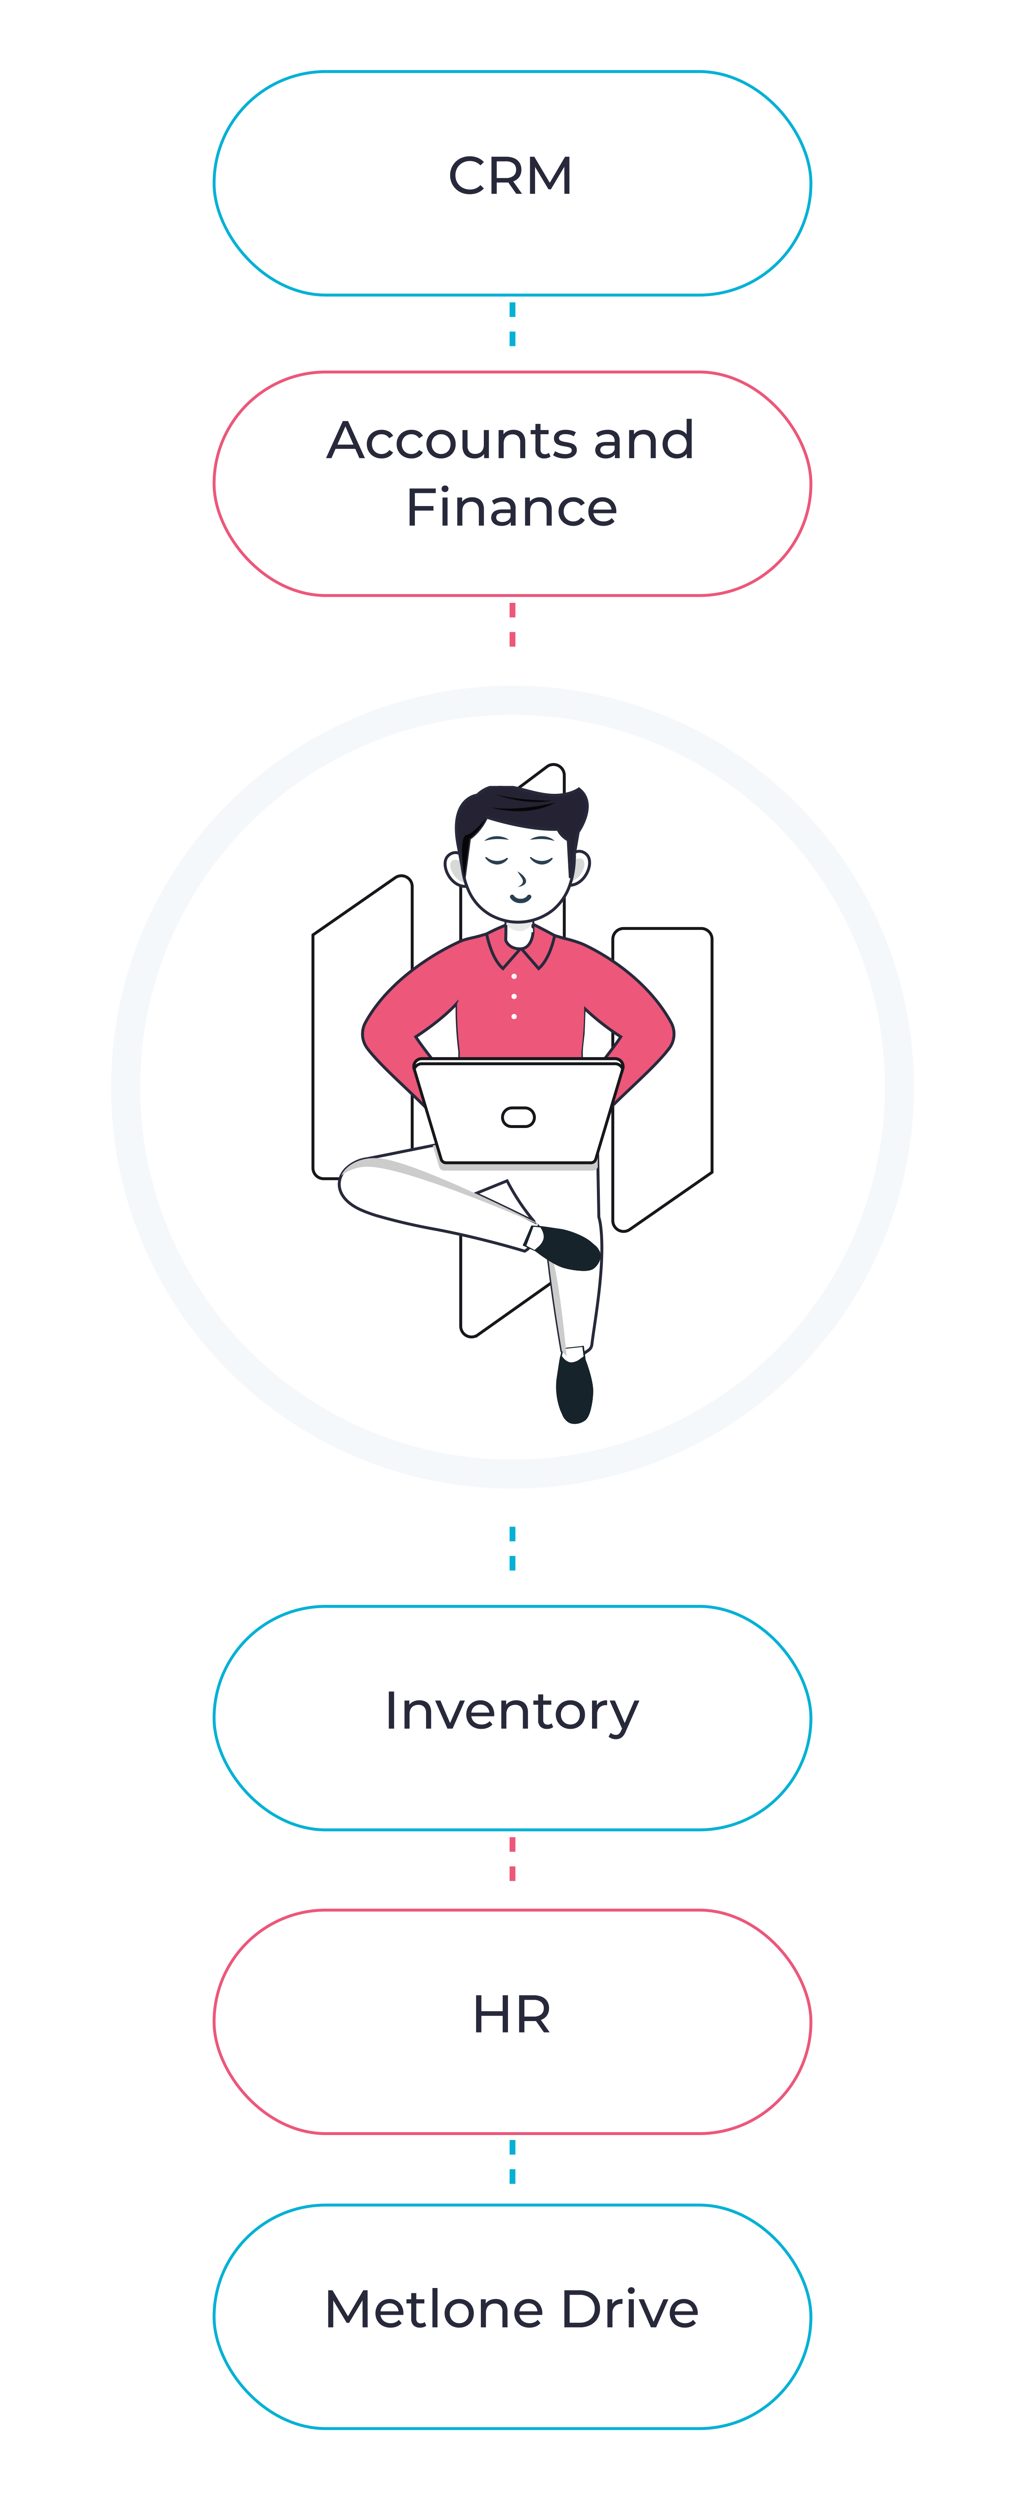 <svg xmlns="http://www.w3.org/2000/svg" xmlns:xlink="http://www.w3.org/1999/xlink" width="351" height="856.065" viewBox="0 0 351 856.065">
  <defs>
    <filter id="Ellipse_3401" x="0" y="199.76" width="351" height="351" filterUnits="userSpaceOnUse">
      <feOffset dy="3" input="SourceAlpha"/>
      <feGaussianBlur stdDeviation="10" result="blur"/>
      <feFlood flood-color="#161616" flood-opacity="0.071"/>
      <feComposite operator="in" in2="blur"/>
      <feComposite in="SourceGraphic"/>
    </filter>
    <clipPath id="clip-path">
      <rect id="Rectangle_105080" data-name="Rectangle 105080" width="202.638" height="227.339" fill="none"/>
    </clipPath>
    <clipPath id="clip-path-3">
      <rect id="Rectangle_105084" data-name="Rectangle 105084" width="48.093" height="50.541" fill="#eaeaea"/>
    </clipPath>
    <clipPath id="clip-path-6">
      <path id="Path_275252" data-name="Path 275252" d="M39.8,6.065a3.489,3.489,0,0,0-1.773.515,22.238,22.238,0,1,0-4.872,35.032c1.512,5.42,3.926,8.929,6.645,8.929,4.581,0,8.294-9.957,8.294-22.238S44.379,6.065,39.8,6.065" fill="#eaeaea"/>
    </clipPath>
    <clipPath id="clip-path-7">
      <rect id="Rectangle_105076" data-name="Rectangle 105076" width="0.108" height="0.272" fill="none"/>
    </clipPath>
    <clipPath id="clip-path-8">
      <rect id="Rectangle_105078" data-name="Rectangle 105078" width="56.504" height="12.234" fill="none"/>
    </clipPath>
    <filter id="Rectangle_108463" x="48.811" y="525.532" width="253.379" height="125.533" filterUnits="userSpaceOnUse">
      <feOffset dy="3" input="SourceAlpha"/>
      <feGaussianBlur stdDeviation="8" result="blur-2"/>
      <feFlood flood-color="#01b2d6" flood-opacity="0.161"/>
      <feComposite operator="in" in2="blur-2"/>
      <feComposite in="SourceGraphic"/>
    </filter>
    <filter id="Rectangle_108464" x="48.811" y="629.532" width="253.379" height="125.533" filterUnits="userSpaceOnUse">
      <feOffset dy="3" input="SourceAlpha"/>
      <feGaussianBlur stdDeviation="8" result="blur-3"/>
      <feFlood flood-color="#41ccae" flood-opacity="0.161"/>
      <feComposite operator="in" in2="blur-3"/>
      <feComposite in="SourceGraphic"/>
    </filter>
    <filter id="Rectangle_108462" x="48.811" y="730.533" width="253.379" height="125.533" filterUnits="userSpaceOnUse">
      <feOffset dy="3" input="SourceAlpha"/>
      <feGaussianBlur stdDeviation="8" result="blur-4"/>
      <feFlood flood-color="#01b2d6" flood-opacity="0.161"/>
      <feComposite operator="in" in2="blur-4"/>
      <feComposite in="SourceGraphic"/>
    </filter>
    <filter id="Rectangle_105099" x="48.811" y="0" width="253.379" height="125.533" filterUnits="userSpaceOnUse">
      <feOffset dy="3" input="SourceAlpha"/>
      <feGaussianBlur stdDeviation="8" result="blur-5"/>
      <feFlood flood-color="#01b2d6" flood-opacity="0.161"/>
      <feComposite operator="in" in2="blur-5"/>
      <feComposite in="SourceGraphic"/>
    </filter>
    <filter id="Rectangle_108465" x="48.811" y="102.88" width="253.379" height="125.533" filterUnits="userSpaceOnUse">
      <feOffset dy="3" input="SourceAlpha"/>
      <feGaussianBlur stdDeviation="8" result="blur-6"/>
      <feFlood flood-color="#41ccae" flood-opacity="0.161"/>
      <feComposite operator="in" in2="blur-6"/>
      <feComposite in="SourceGraphic"/>
    </filter>
  </defs>
  <g id="Group_276098" data-name="Group 276098" transform="translate(19467.699 3142.912)">
    <g id="Group_276091" data-name="Group 276091" transform="translate(-20021.699 -4662.151)">
      <g transform="matrix(1, 0, 0, 1, 554, 1519.24)" filter="url(#Ellipse_3401)">
        <circle id="Ellipse_3401-2" data-name="Ellipse 3401" cx="145.5" cy="145.5" r="145.5" transform="translate(30 226.76)" fill="#fff"/>
      </g>
      <g id="Group_267152" data-name="Group 267152" transform="translate(7.106 130)">
        <g id="Icon" transform="translate(654.06 1651)">
          <path id="Fill-1" d="M0,29.2v79.784a3.693,3.693,0,0,0,3.693,3.693H30.288a3.694,3.694,0,0,0,3.694-3.693V12.632a3.694,3.694,0,0,0-5.8-3.033Z" transform="translate(0 29.165)" fill="#fff" stroke="#17171b" stroke-miterlimit="10" stroke-width="1" fill-rule="evenodd"/>
          <path id="Fill-3" d="M57.39,96.524V16.74A3.692,3.692,0,0,0,53.7,13.047H27.1a3.694,3.694,0,0,0-3.695,3.693v96.354a3.694,3.694,0,0,0,5.8,3.033Z" transform="translate(79.278 43.104)" fill="#fff" stroke="#17171b" stroke-miterlimit="10" stroke-width="1" fill-rule="evenodd"/>
          <path id="Fill-5" d="M11.535,23.155,41.085.992a3.693,3.693,0,0,1,5.909,2.956V174.6l-29.63,20.988a3.694,3.694,0,0,1-5.829-3.014Z" transform="translate(39.069 -0.247)" fill="#fff" stroke="#17171b" stroke-miterlimit="10" stroke-width="1" fill-rule="evenodd"/>
        </g>
        <g id="Group_243608" data-name="Group 243608" transform="translate(621.075 1658.348)">
          <g id="Group_243607" data-name="Group 243607" transform="translate(0)" clip-path="url(#clip-path)">
            <g id="Group_243606" data-name="Group 243606">
              <g id="Group_243605" data-name="Group 243605" clip-path="url(#clip-path)">
                <g id="Group_243601" data-name="Group 243601" transform="translate(126.425 94.3)" style="mix-blend-mode: multiply;isolation: isolate">
                  <g id="Group_243600" data-name="Group 243600">
                    <g id="Group_243599" data-name="Group 243599" clip-path="url(#clip-path-7)">
                      <path id="Path_275203" data-name="Path 275203" d="M201.982,150.659l.108.272h-.106Z" transform="translate(-201.982 -150.659)" fill="#b2b2b2"/>
                    </g>
                  </g>
                </g>
                <path id="Union_41" data-name="Union 41" d="M76.226,76.935l0,0c-.031-.194-2.458-13.993-4.211-28.527v-.01c-1.274-10.557-2.193-8.3-1.584-11.618-.681-.711-1.356-1.447-2.021-2.2-.283,3.055-2.646,7.079-4.918,8.211,0,0-14.464-4.451-30.429-7.463a199.449,199.449,0,0,1-20.111-4.659l-.011,0A48.215,48.215,0,0,1,7.4,28.644C-.96,24.863-1.55,18.651,2.228,14.679l0-.007.011-.007a12.669,12.669,0,0,1,7.4-3.558L39.119,5.186l10.195.7L55.9,7.555C58.334,3.177,65.558,0,74.094,0c5.691,0,10.8,1.414,14.29,3.653L88.9,31.1h0a19.675,19.675,0,0,1,.606,2.987c1.7,13.4-2.148,33.3-2.985,40.662a2.828,2.828,0,0,1-1.207,2.007c-.824.572-1.836,1.269-1.836,1.269a5.866,5.866,0,0,1-2.929,1.365,2.7,2.7,0,0,1-.614.071C77.8,79.456,76.226,76.935,76.226,76.935Zm-9.394-44.2A75.3,75.3,0,0,1,57.49,18.7L46.714,23.069C55.643,27.155,63.568,31.095,66.832,32.737Z" transform="translate(41.985 116.51)" fill="#fff" stroke="#27293b" stroke-width="1"/>
                <path id="Path_275205" data-name="Path 275205" d="M195.187,306.3l-7.412.791-.546,2.5-.068.219c-.185.174-.836,4.869-1.276,7.594a23.26,23.26,0,0,0,1.307,11.091c.2.436.4.889.612,1.36a5.109,5.109,0,0,0,2.854,2.983,5.788,5.788,0,0,0,4.569-.724c.914-.472,1.626-1.57,2.176-3.356h0a27.578,27.578,0,0,0,1-6.349c.212-3.767-1.961-9.674-2.594-11.369Z" transform="translate(-69.467 -114.58)" fill="#16232a"/>
                <path id="Path_275206" data-name="Path 275206" d="M196.8,310.243c.633,1.7,2.806,7.6,2.594,11.369a27.606,27.606,0,0,1-1,6.349h0c-.551,1.786-1.262,2.884-2.176,3.357a5.793,5.793,0,0,1-4.569.724,3.9,3.9,0,0,1-.681-.325,4.142,4.142,0,0,0,1.663,1.118,5.792,5.792,0,0,0,4.569-.724c.914-.472,1.626-1.57,2.176-3.357a27.619,27.619,0,0,0,1-6.35c.212-3.767-1.962-9.673-2.594-11.369l-.621-4.736-.866.092Z" transform="translate(-71.435 -114.58)" fill="#16232a"/>
                <path id="Path_275207" data-name="Path 275207" d="M195.028,306.3l-6.472.691-.477,2.184-.059.191a.1.1,0,0,0-.018.032c.156.239,1.744,2.586,3.763,2.12a5.137,5.137,0,0,0,2.556-1.195l1.131-.782Z" transform="translate(-69.786 -114.2)" fill="#fff"/>
                <path id="Path_275209" data-name="Path 275209" d="M183.874,262.733c-1.393-8.761-2.569-10.5-2.9-12.487a6.316,6.316,0,0,0-1.663-3.216l-.014-.016c-.091,1.595.717,1.581,1.769,10.295v.011c1.754,14.531,4.177,28.332,4.212,28.527v0a7.308,7.308,0,0,0,1.632,1.743c-.645-6.826-1.652-16.151-3.034-24.847v-.012" transform="translate(-67.067 -92.403)" fill="#ccc"/>
                <path id="Path_275211" data-name="Path 275211" d="M167.471,247.279l2.937-6.851,2.548.214h.229c.222-.125,4.457.577,7.192.958s8.042,2.261,10.658,4.571c.359.317.73.646,1.12.985a5.11,5.11,0,0,1,2.01,3.605,5.791,5.791,0,0,1-2.037,4.154c-.72.734-1.98,1.092-3.849,1.092h0a27.592,27.592,0,0,1-6.362-.913c-3.662-.906-8.667-4.722-10.1-5.826Z" transform="translate(-62.647 -89.939)" fill="#16232a"/>
                <path id="Path_275212" data-name="Path 275212" d="M171.346,251.712c1.435,1.1,6.439,4.92,10.1,5.826a27.626,27.626,0,0,0,6.363.913h0c1.869,0,3.128-.357,3.849-1.092a5.791,5.791,0,0,0,2.037-4.154,3.882,3.882,0,0,0-.11-.747,4.152,4.152,0,0,1,.579,1.918,5.789,5.789,0,0,1-2.037,4.153c-.72.735-1.979,1.092-3.848,1.092h0a27.619,27.619,0,0,1-6.362-.913c-3.663-.906-8.668-4.723-10.1-5.826l-4.344-1.989.343-.8Z" transform="translate(-62.647 -93.556)" fill="#16232a"/>
                <path id="Path_275213" data-name="Path 275213" d="M167.471,246.911l2.428-6.483,2.106.2h.189a.1.1,0,0,1,.035-.009c.173.238,1.851,2.63.867,4.573a5.379,5.379,0,0,1-1.791,2.267s-.494.447-1.022.923Z" transform="translate(-61.403 -89.487)" fill="#fff"/>
                <path id="Path_275215" data-name="Path 275215" d="M77.261,206.572c4.611-.011,12.886,2.289,21.822,5.339l.017,0,.009,0h0c1.343.458,2.7.934,4.065,1.421,2.183.781,4.379,1.59,6.543,2.409,12.155,4.594,23.35,9.432,26.164,10.661,0-.065,0-.133-.006-.2,0,0-11.6-5.936-24.46-11.722-1.98-.891-3.99-1.778-5.991-2.64-1.249-.537-2.5-1.065-3.73-1.577h0l-.008,0-.016-.006c-8.208-3.405-15.868-6.123-20.282-6.563-5.079-.508-9.267,1.109-11.683,3.638l-.007.008-.007.007a8.494,8.494,0,0,0-1.579,2.305,14.3,14.3,0,0,1,9.148-3.089" transform="translate(-25.48 -76.166)" fill="#ccc"/>
                <path id="Union_40" data-name="Union 40" d="M33.039,69.883l.008-.784h-5.23C21.13,60.486,7.664,49.961,1.658,42.024a8.212,8.212,0,0,1-.628-8.932C9.857,17.13,27.878,7.955,32.689,5.725l.251-.124C35.267,4.47,37.9,4.179,40.362,3.446q4-1.187,7.992-2.37A6.7,6.7,0,0,1,50.17,0l7.494.625A16.641,16.641,0,0,1,59.93,2.006l-.018-.378q4.509,1.338,9.018,2.679A45.083,45.083,0,0,1,75.2,6.215c1.843.8,20.7,9.273,30.437,26.877a8.215,8.215,0,0,1-.623,8.932C99.008,49.961,85.543,60.486,78.856,69.1H75.213l.013,1.34c-7.629,5.595-14.77,7.479-20.932,7.479A33.511,33.511,0,0,1,33.039,69.883ZM18.228,38.044c2.1,3.332,9.06,12.075,14.934,19.607l.148-14.523a117.653,117.653,0,0,1-.938-16.476v-.112C26.768,32.7,18.228,38.044,18.228,38.044Zm57.362-1.857c-.117,2.471-.659,5.042-.635,7.5l.12,11.958c5.492-7.018,11.446-14.558,13.365-17.6a83.968,83.968,0,0,1-12.513-9.81C75.769,30.884,75.713,33.537,75.591,36.188Z" transform="translate(49.959 47.851)" fill="#ec577a" stroke="#27293b" stroke-width="1"/>
                <path id="Path_275217" data-name="Path 275217" d="M135.134,144.263l-.7-36.716-2.723,6.876-.181.243c0,.023,0,.046,0,.069a117.568,117.568,0,0,0,.94,16.476l-.133,13.053Z" transform="translate(-49.203 -40.231)" fill="#ec577a"/>
                <path id="Path_275218" data-name="Path 275218" d="M195.3,144.263l.7-36.716,2.723,6.876.181.243c0,.023,0,.046,0,.069a117.563,117.563,0,0,1-.94,16.476l.133,13.053Z" transform="translate(-73.056 -40.231)" fill="#ec577a"/>
                <rect id="Rectangle_105077" data-name="Rectangle 105077" width="0.968" height="27.038" transform="translate(103.683 55.621)" fill="#ec577a"/>
                <path id="Path_275219" data-name="Path 275219" d="M190.808,38.46s3.505-4.706,6.888-1.735-1.156,12.448-7.56,10.381Z" transform="translate(-71.126 -13.37)" fill="#fff" stroke="#27293b" stroke-width="1"/>
                <path id="Path_275220" data-name="Path 275220" d="M190.6,43.2l-.346,4.45c5.517.869,8.49-6.853,5.938-7.86-2.062-.814-4.544,1.925-5.593,3.41" transform="translate(-71.169 -14.828)" fill="#d8d8d8"/>
                <path id="Path_275222" data-name="Path 275222" d="M133,39.094s-3.607-4.63-6.926-1.587,1.425,12.421,7.783,10.216Z" transform="translate(-46.755 -13.643)" fill="#fff" stroke="#27293b" stroke-width="1"/>
                <path id="Path_275223" data-name="Path 275223" d="M134.393,43.822l.442,4.442c-5.5.987-8.637-6.669-6.108-7.731,2.046-.859,4.584,1.828,5.666,3.289" transform="translate(-47.822 -15.101)" fill="#d8d8d8"/>
                <path id="Path_275225" data-name="Path 275225" d="M155.464,75.457a58.36,58.36,0,0,0-7.738,3.431s1.5,8.367,5.586,11.881l6.116-6.948Z" transform="translate(-55.261 -28.227)" fill="#ec577a" stroke="#27293b" stroke-width="1"/>
                <path id="Path_275226" data-name="Path 275226" d="M170.339,75.457s4.032,2.009,7.625,3.992c0,0-1.385,7.806-5.473,11.32l-6.157-7.082Z" transform="translate(-62.222 -28.227)" fill="#ec577a" stroke="#27293b" stroke-width="1"/>
                <path id="Path_275227" data-name="Path 275227" d="M158.309,61.886l9.051-.1s.151,11.422.185,11.421c0,0-.284,5.581-4.3,5.687s-5.038-2.835-5.038-2.835c.032-.079.1-14.175.1-14.175" transform="translate(-59.182 -23.114)" fill="#fff" stroke="#27293b" stroke-width="1"/>
                <path id="Path_275228" data-name="Path 275228" d="M158.762,70.849a5.615,5.615,0,0,0,5.17,1.679,7.063,7.063,0,0,0,3.267-2.435c-.054-3.266-.12-8.307-.12-8.307l-8.741.095s-.022,4.672-.048,8.557a4.119,4.119,0,0,1,.473.41" transform="translate(-59.054 -22.92)" fill="#e8e8e8"/>
                <path id="Path_275229" data-name="Path 275229" d="M158.347,64.818l9.051-.1s.135,1.808.255,3.348c.019.222-2.578.644-2.86.692a16.132,16.132,0,0,1-6.56-.411c.054-1.577.113-3.531.113-3.531" transform="translate(-59.192 -24.21)" fill="#efbdac"/>
                <path id="Path_275230" data-name="Path 275230" d="M134.067,24.492c.151-6.29,2.791-12.257,8.978-14.765A26.227,26.227,0,0,1,153.04,8.1a29.479,29.479,0,0,1,10.053,1.373c5.648,2.109,8.359,1.465,9.535,7.115,1.131,5.437-.916,7.684-.431,8.812a4.1,4.1,0,0,1,.424,2.546,30.027,30.027,0,0,1-1.433,8.647,19.213,19.213,0,0,1-5.8,8.837,19.287,19.287,0,0,1-14.973,4.026,20.366,20.366,0,0,1-6.523-2.247,18.056,18.056,0,0,1-7.445-8.238,27.676,27.676,0,0,1-2.332-9.155,29.505,29.505,0,0,1-.058-5.189c0-.046.011-.091.013-.137" transform="translate(-50.114 -3.03)" fill="#fff" stroke="#27293b" stroke-width="1"/>
                <path id="Path_275231" data-name="Path 275231" d="M177.342,16.589a12.829,12.829,0,0,0-.474-1.722A48.5,48.5,0,0,0,165.32,8.755a36.873,36.873,0,0,0-7.566-.654,26.228,26.228,0,0,0-9.994,1.626c-.346.14-.677.295-1,.456a4.394,4.394,0,0,0,.5,3.538s13.912,11.762,28.956,8.642c.466-.1.888-.2,1.268-.324a13.894,13.894,0,0,0-.142-5.45" transform="translate(-54.828 -3.03)" fill="#fff"/>
                <path id="Path_275232" data-name="Path 275232" d="M147.415,38.933c-.248-.18-.574.064-.4.3a5.259,5.259,0,0,0,3.846,2.223,4.553,4.553,0,0,0,3.831-1.918c.172-.217-.16-.489-.4-.332a5.736,5.736,0,0,1-6.877-.27" transform="translate(-54.977 -14.541)" fill="#294052"/>
                <path id="Path_275233" data-name="Path 275233" d="M171.872,38.933c-.248-.18-.574.064-.4.3a5.257,5.257,0,0,0,3.846,2.223,4.553,4.553,0,0,0,3.831-1.918c.171-.217-.16-.489-.4-.332a5.736,5.736,0,0,1-6.877-.27" transform="translate(-64.126 -14.541)" fill="#294052"/>
                <path id="Path_275235" data-name="Path 275235" d="M179.856,29.151a2.34,2.34,0,0,0-.272-.275,3.6,3.6,0,0,0-.351-.275,4.575,4.575,0,0,0-.492-.307,5.976,5.976,0,0,0-1.353-.539,6.1,6.1,0,0,0-.809-.17c-.279-.049-.567-.054-.853-.079-.286,0-.573.005-.854.023s-.554.066-.814.109c-.262.059-.513.122-.747.185s-.449.158-.646.232a4.267,4.267,0,0,0-.526.238c-.151.081-.282.158-.388.22-.21.123-.327.205-.327.205s.146,0,.389-.026c.121-.011.268-.023.434-.044s.35-.034.554-.052.416-.049.644-.06.467-.028.713-.049c.247-.007.5-.009.757-.024l.775.007.387.021c.131.008.259.007.385.024s.254.024.379.033.245.033.367.045c.243.025.476.068.7.1.113.014.218.044.322.061s.209.036.305.061c.195.041.376.081.533.121s.3.079.419.108.208.056.268.078l.1.03" transform="translate(-64.126 -10.289)" fill="#294052"/>
                <path id="Path_275236" data-name="Path 275236" d="M146.444,29.151a2.34,2.34,0,0,1,.272-.275,3.549,3.549,0,0,1,.352-.275,4.5,4.5,0,0,1,.491-.307,5.976,5.976,0,0,1,1.353-.539,6.1,6.1,0,0,1,.809-.17c.279-.049.567-.054.853-.079.286,0,.573.005.854.023s.554.066.814.109c.262.059.513.122.747.185s.449.158.646.232a4.267,4.267,0,0,1,.526.238c.151.081.282.158.388.22.21.123.327.205.327.205s-.146,0-.389-.026c-.121-.011-.268-.023-.434-.044s-.35-.034-.554-.052-.416-.049-.644-.06-.467-.028-.713-.049c-.247-.007-.5-.009-.757-.024l-.775.007-.387.021c-.131.008-.258.007-.385.024s-.253.024-.379.033-.245.033-.367.045c-.243.025-.476.068-.7.1-.113.014-.218.044-.322.061s-.209.036-.3.061c-.2.041-.376.081-.534.121s-.3.079-.419.108-.208.056-.268.078l-.1.03" transform="translate(-54.781 -10.289)" fill="#294052"/>
                <path id="Path_275239" data-name="Path 275239" d="M155.071,56.864a3.311,3.311,0,0,0,2.9,1.408,3.371,3.371,0,0,0,2.934-1.408" transform="translate(-53.876 -18.894)" fill="none" stroke="#294052" stroke-linecap="round" stroke-miterlimit="10" stroke-width="1.5"/>
                <g id="Group_243604" data-name="Group 243604" transform="translate(74.012 119.484)" style="mix-blend-mode: multiply;isolation: isolate">
                  <g id="Group_243603" data-name="Group 243603">
                    <g id="Group_243602" data-name="Group 243602" clip-path="url(#clip-path-8)">
                      <path id="Path_275240" data-name="Path 275240" d="M174,192.655a8.224,8.224,0,0,1,.194-1.762c-.315.035-.639.075-.985.132-5.69.931-15.4,4.714-24.983,8.911-.7-.307-1.4-.614-2.1-.916-1.249-.537-2.5-1.066-3.73-1.577h-.005l0,0,0,0-.016-.005q-.769-.319-1.532-.63a121.461,121.461,0,0,0-14.873-5.2c-1.467-.37-.933,2.526-2.037,2.416a23.027,23.027,0,0,0-5.679.513l2.189,7.328a1.777,1.777,0,0,0,1.7,1.269h50.908a1.777,1.777,0,0,0,1.7-1.269l-.074-6.424c-1.186-1.477-.674-.787-.674-2.779" transform="translate(-118.245 -190.893)" fill="#ccc"/>
                    </g>
                  </g>
                </g>
                <path id="Path_275241" data-name="Path 275241" d="M108.014,152.694l9.239,30.926a1.734,1.734,0,0,0,1.66,1.237h49.616a1.733,1.733,0,0,0,1.66-1.237l9.239-30.926a2.7,2.7,0,0,0-2.588-3.474H110.6a2.7,2.7,0,0,0-2.588,3.474" transform="translate(-40.363 -55.82)" fill="#fff" stroke="#17171b" stroke-width="1"/>
                <path id="Path_275242" data-name="Path 275242" d="M156.542,180.316h0a3.076,3.076,0,0,0,2.947,2.2h4.753a3.076,3.076,0,0,0,2.947-2.2,3.249,3.249,0,0,0-3.113-4.179h-4.422a3.249,3.249,0,0,0-3.113,4.179" transform="translate(-58.507 -65.889)" fill="#fff" stroke="#17171b" stroke-width="1"/>
                <path id="Path_275243" data-name="Path 275243" d="M108.044,152.792a2.7,2.7,0,0,1,2.559-1.841h66.238a2.7,2.7,0,0,1,2.559,1.841l.029-.1a2.7,2.7,0,0,0-2.588-3.474H110.6a2.7,2.7,0,0,0-2.588,3.474Z" transform="translate(-40.363 -55.82)" fill="#fff" stroke="#17171b" stroke-width="1"/>
                <path id="Union_42" data-name="Union 42" d="M38.322,18.508a7.88,7.88,0,0,1-3.514-3.656C24.247,15.2,11.2,10.97,10.392,10.7l-.026-.008-.014,0a18.462,18.462,0,0,1-5.86,7.347L2.706,31.518.591,20.229C-2.432,4.019,7.124,3.159,7.124,3.159c6.84-6.548,15.119-1.04,24.314-.069,6.814.715,10.543-2.046,10.543-2.046,4.03,3.109,3.053,7.9,1.679,11.168a20.424,20.424,0,0,1-1.914,3.549L39.041,31.518Z" transform="translate(82.079 0)" fill="#242233" stroke="#27293b" stroke-width="1"/>
                <path id="Path_275246" data-name="Path 275246" d="M142.656,17.08s-4.017,5.451-6.885,6.1-.759,14.731-.759,14.731L136.8,24.428a18.472,18.472,0,0,0,5.859-7.348" transform="translate(-50.225 -6.389)" fill="#060606"/>
                <path id="Path_275247" data-name="Path 275247" d="M150.077,10.812s11.938,3.766,22-1.667c0,0-12.262,3.12-22,1.667" transform="translate(-56.14 -3.421)" fill="#060606"/>
                <path id="Path_275248" data-name="Path 275248" d="M151.938,4.46s10.213,4.014,19.678,2.263c0,0-11.187.045-19.678-2.263" transform="translate(-56.837 -1.668)" fill="#060606"/>
                <path id="Path_275249" data-name="Path 275249" d="M163.111,103.623a.9.9,0,1,1-.9-.9.9.9,0,0,1,.9.9" transform="translate(-60.344 -38.427)" fill="#fff"/>
                <path id="Path_275250" data-name="Path 275250" d="M163.111,114.623a.9.9,0,1,1-.9-.9.9.9,0,0,1,.9.9" transform="translate(-60.344 -42.542)" fill="#fff"/>
                <path id="Path_275251" data-name="Path 275251" d="M163.111,125.623a.9.9,0,1,1-.9-.9.9.9,0,0,1,.9.9" transform="translate(-60.344 -46.657)" fill="#fff"/>
                <path id="Path_305993" data-name="Path 305993" d="M2095.428,206.665c1.044,2.16,3.542,3.561,0,5.414C2100.365,211.131,2098.136,208.227,2095.428,206.665Z" transform="translate(-1992.383 -177.406)" fill="#294052"/>
              </g>
            </g>
          </g>
        </g>
      </g>
      <g id="Ellipse_3400" data-name="Ellipse 3400" transform="translate(592 1754)" fill="none" stroke="#f5f8fa" stroke-width="10">
        <circle cx="137.5" cy="137.5" r="137.5" stroke="none"/>
        <circle cx="137.5" cy="137.5" r="132.5" fill="none"/>
      </g>
    </g>
    <g id="Group_276093" data-name="Group 276093" transform="translate(-19394.889 -2596.38)">
      <g transform="matrix(1, 0, 0, 1, -72.81, -546.53)" filter="url(#Rectangle_108463)">
        <g id="Rectangle_108463-2" data-name="Rectangle 108463" transform="translate(72.81 546.53)" fill="#fff" stroke="#04b1d5" stroke-width="1">
          <rect width="205.379" height="77.533" rx="38.766" stroke="none"/>
          <rect x="0.5" y="0.5" width="204.379" height="76.533" rx="38.266" fill="none"/>
        </g>
      </g>
      <path id="Path_357060" data-name="Path 357060" d="M-50.853-2.7V-15.4h1.815V-2.7Zm10.506-9.708a4.549,4.549,0,0,1,2.078.454,3.256,3.256,0,0,1,1.406,1.379,4.825,4.825,0,0,1,.508,2.341V-2.7H-38.1V-8.033a2.927,2.927,0,0,0-.68-2.1,2.531,2.531,0,0,0-1.914-.708,3.42,3.42,0,0,0-1.615.363,2.486,2.486,0,0,0-1.062,1.071,3.754,3.754,0,0,0-.372,1.76V-2.7h-1.742v-9.617h1.669V-9.72l-.272-.69a3.34,3.34,0,0,1,1.452-1.47A4.761,4.761,0,0,1-40.347-12.406ZM-30.784-2.7l-4.21-9.617h1.815l3.738,8.71h-.871l3.811-8.71H-24.8L-29.005-2.7Zm11.632.109a5.6,5.6,0,0,1-2.713-.635,4.576,4.576,0,0,1-1.815-1.742,4.957,4.957,0,0,1-.644-2.54,5.07,5.07,0,0,1,.626-2.54,4.519,4.519,0,0,1,1.724-1.733,4.911,4.911,0,0,1,2.477-.626,4.854,4.854,0,0,1,2.468.617,4.367,4.367,0,0,1,1.678,1.733,5.36,5.36,0,0,1,.608,2.6q0,.109-.009.254t-.027.272h-8.184V-8.178h7.277l-.708.436a3.234,3.234,0,0,0-.381-1.651,2.912,2.912,0,0,0-1.1-1.134,3.16,3.16,0,0,0-1.624-.408,3.173,3.173,0,0,0-1.615.408,2.877,2.877,0,0,0-1.107,1.143,3.46,3.46,0,0,0-.4,1.678v.29A3.309,3.309,0,0,0-22.173-5.7a3.054,3.054,0,0,0,1.243,1.17,3.9,3.9,0,0,0,1.833.417,4.006,4.006,0,0,0,1.551-.29,3.4,3.4,0,0,0,1.225-.871l.962,1.125a4.213,4.213,0,0,1-1.624,1.161A5.653,5.653,0,0,1-19.152-2.589Zm11.958-9.817a4.549,4.549,0,0,1,2.078.454A3.256,3.256,0,0,1-3.71-10.573,4.825,4.825,0,0,1-3.2-8.232V-2.7H-4.944V-8.033a2.927,2.927,0,0,0-.68-2.1,2.531,2.531,0,0,0-1.914-.708,3.42,3.42,0,0,0-1.615.363,2.486,2.486,0,0,0-1.062,1.071,3.754,3.754,0,0,0-.372,1.76V-2.7h-1.742v-9.617h1.669V-9.72l-.272-.69A3.34,3.34,0,0,1-9.48-11.88,4.761,4.761,0,0,1-7.194-12.406ZM3.331-2.589a3.084,3.084,0,0,1-2.25-.78A2.98,2.98,0,0,1,.282-5.6V-14.42H2.024v8.746a1.689,1.689,0,0,0,.39,1.2,1.453,1.453,0,0,0,1.116.417,2.054,2.054,0,0,0,1.361-.454L5.436-3.26a2.533,2.533,0,0,1-.953.508A4.05,4.05,0,0,1,3.331-2.589Zm-4.682-8.293v-1.434H4.782v1.434ZM11.333-2.589a5.15,5.15,0,0,1-2.577-.635A4.707,4.707,0,0,1,6.978-4.975a4.917,4.917,0,0,1-.653-2.531,4.9,4.9,0,0,1,.653-2.54A4.66,4.66,0,0,1,8.756-11.78a5.21,5.21,0,0,1,2.577-.626,5.224,5.224,0,0,1,2.568.626,4.6,4.6,0,0,1,1.778,1.724,4.944,4.944,0,0,1,.644,2.55,4.957,4.957,0,0,1-.644,2.54A4.642,4.642,0,0,1,13.9-3.224,5.164,5.164,0,0,1,11.333-2.589Zm0-1.524a3.3,3.3,0,0,0,1.66-.417,2.948,2.948,0,0,0,1.152-1.189,3.7,3.7,0,0,0,.417-1.787,3.632,3.632,0,0,0-.417-1.787,2.978,2.978,0,0,0-1.152-1.17,3.3,3.3,0,0,0-1.66-.417,3.253,3.253,0,0,0-1.651.417A3.127,3.127,0,0,0,8.52-9.294a3.51,3.51,0,0,0-.436,1.787A3.573,3.573,0,0,0,8.52-5.719,3.091,3.091,0,0,0,9.682-4.531,3.253,3.253,0,0,0,11.333-4.113Zm7.4,1.415v-9.617h1.669V-9.7l-.163-.653a2.954,2.954,0,0,1,1.343-1.524,4.71,4.71,0,0,1,2.323-.526v1.688a1.27,1.27,0,0,0-.209-.018h-.191A2.955,2.955,0,0,0,21.3-9.9a3.311,3.311,0,0,0-.817,2.413V-2.7ZM26.866.931A4.066,4.066,0,0,1,25.523.7,3.167,3.167,0,0,1,24.4.042l.744-1.307a2.615,2.615,0,0,0,.8.526,2.382,2.382,0,0,0,.925.181,1.656,1.656,0,0,0,1.052-.327,2.963,2.963,0,0,0,.78-1.161l.6-1.325.181-.218,3.774-8.728h1.706L30.3-1.736a5.587,5.587,0,0,1-.935,1.6,3.017,3.017,0,0,1-1.134.826A3.657,3.657,0,0,1,26.866.931Zm2.286-3.321-4.391-9.926h1.815L30.314-3.75Z" transform="translate(111.186 48.063)" fill="#27293b"/>
    </g>
    <g id="Group_276094" data-name="Group 276094" transform="translate(-19394.889 -2492.38)">
      <g transform="matrix(1, 0, 0, 1, -72.81, -650.53)" filter="url(#Rectangle_108464)">
        <g id="Rectangle_108464-2" data-name="Rectangle 108464" transform="translate(72.81 650.53)" fill="#fff" stroke="#ec577a" stroke-width="1">
          <rect width="205.379" height="77.533" rx="38.766" stroke="none"/>
          <rect x="0.5" y="0.5" width="204.379" height="76.533" rx="38.266" fill="none"/>
        </g>
      </g>
      <path id="Path_357061" data-name="Path 357061" d="M-5.51-15.4H-3.7V-2.7H-5.51ZM-12.8-2.7h-1.815V-15.4H-12.8Zm7.458-5.662h-7.639V-9.938h7.639ZM.115-2.7V-15.4H5.069a6.965,6.965,0,0,1,2.849.526A4.034,4.034,0,0,1,9.733-13.35a4.334,4.334,0,0,1,.635,2.377A4.288,4.288,0,0,1,9.733-8.6,4.054,4.054,0,0,1,7.918-7.089a6.965,6.965,0,0,1-2.849.526H1.114L1.93-7.4v4.7Zm8.492,0L5.378-7.307H7.319L10.586-2.7ZM1.93-7.216l-.817-.889h3.9a4.018,4.018,0,0,0,2.64-.753,2.607,2.607,0,0,0,.9-2.114,2.58,2.58,0,0,0-.9-2.1,4.053,4.053,0,0,0-2.64-.744h-3.9l.817-.907Z" transform="translate(104.838 48.063)" fill="#27293b"/>
    </g>
    <g id="Group_276095" data-name="Group 276095" transform="translate(-19394.889 -2391.379)">
      <g transform="matrix(1, 0, 0, 1, -72.81, -751.53)" filter="url(#Rectangle_108462)">
        <g id="Rectangle_108462-2" data-name="Rectangle 108462" transform="translate(72.81 751.53)" fill="#fff" stroke="#04b1d5" stroke-width="1">
          <rect width="205.379" height="77.533" rx="38.766" stroke="none"/>
          <rect x="0.5" y="0.5" width="204.379" height="76.533" rx="38.266" fill="none"/>
        </g>
      </g>
      <path id="Path_357062" data-name="Path 357062" d="M-76.021-2.918v-12.7h1.488l5.7,9.6h-.8l5.625-9.6h1.488l.018,12.7h-1.742l-.018-9.962h.417l-5.008,8.42h-.835l-5.045-8.42h.454v9.962Zm21.358.109a5.6,5.6,0,0,1-2.713-.635,4.576,4.576,0,0,1-1.815-1.742,4.957,4.957,0,0,1-.644-2.54,5.07,5.07,0,0,1,.626-2.54A4.519,4.519,0,0,1-57.485-12a4.911,4.911,0,0,1,2.477-.626,4.853,4.853,0,0,1,2.468.617,4.367,4.367,0,0,1,1.678,1.733,5.36,5.36,0,0,1,.608,2.6q0,.109-.009.254t-.027.272h-8.184V-8.4H-51.2l-.708.436a3.234,3.234,0,0,0-.381-1.651,2.912,2.912,0,0,0-1.1-1.134,3.16,3.16,0,0,0-1.624-.408,3.173,3.173,0,0,0-1.615.408A2.877,2.877,0,0,0-57.73-9.6a3.46,3.46,0,0,0-.4,1.678v.29a3.309,3.309,0,0,0,.445,1.715,3.054,3.054,0,0,0,1.243,1.17,3.9,3.9,0,0,0,1.833.417,4.006,4.006,0,0,0,1.551-.29,3.4,3.4,0,0,0,1.225-.871l.962,1.125a4.213,4.213,0,0,1-1.624,1.161A5.653,5.653,0,0,1-54.663-2.809Zm10.125,0a3.084,3.084,0,0,1-2.25-.78,2.98,2.98,0,0,1-.8-2.232V-14.64h1.742v8.746a1.689,1.689,0,0,0,.39,1.2,1.453,1.453,0,0,0,1.116.417,2.054,2.054,0,0,0,1.361-.454l.544,1.252a2.533,2.533,0,0,1-.953.508A4.05,4.05,0,0,1-44.538-2.809ZM-49.219-11.1v-1.434h6.133V-11.1Zm8.892,8.184V-16.382h1.742V-2.918Zm9.182.109a5.15,5.15,0,0,1-2.577-.635A4.707,4.707,0,0,1-35.5-5.195a4.917,4.917,0,0,1-.653-2.531,4.9,4.9,0,0,1,.653-2.54A4.66,4.66,0,0,1-33.723-12a5.21,5.21,0,0,1,2.577-.626A5.224,5.224,0,0,1-28.578-12,4.6,4.6,0,0,1-26.8-10.276a4.944,4.944,0,0,1,.644,2.55,4.957,4.957,0,0,1-.644,2.54,4.642,4.642,0,0,1-1.778,1.742A5.164,5.164,0,0,1-31.146-2.809Zm0-1.524a3.3,3.3,0,0,0,1.66-.417,2.948,2.948,0,0,0,1.152-1.189,3.7,3.7,0,0,0,.417-1.787,3.632,3.632,0,0,0-.417-1.787,2.978,2.978,0,0,0-1.152-1.17,3.3,3.3,0,0,0-1.66-.417,3.253,3.253,0,0,0-1.651.417,3.127,3.127,0,0,0-1.161,1.17,3.51,3.51,0,0,0-.436,1.787,3.573,3.573,0,0,0,.436,1.787A3.091,3.091,0,0,0-32.8-4.75,3.253,3.253,0,0,0-31.146-4.333Zm12.539-8.293a4.549,4.549,0,0,1,2.078.454,3.256,3.256,0,0,1,1.406,1.379,4.825,4.825,0,0,1,.508,2.341v5.535h-1.742V-8.252a2.927,2.927,0,0,0-.68-2.1,2.531,2.531,0,0,0-1.914-.708,3.42,3.42,0,0,0-1.615.363,2.486,2.486,0,0,0-1.062,1.071A3.754,3.754,0,0,0-22-7.871v4.954h-1.742v-9.617h1.669V-9.94l-.272-.69a3.34,3.34,0,0,1,1.452-1.47A4.761,4.761,0,0,1-18.607-12.626ZM-7.1-2.809a5.6,5.6,0,0,1-2.713-.635A4.577,4.577,0,0,1-11.63-5.186a4.957,4.957,0,0,1-.644-2.54,5.07,5.07,0,0,1,.626-2.54A4.519,4.519,0,0,1-9.924-12a4.911,4.911,0,0,1,2.477-.626,4.854,4.854,0,0,1,2.468.617A4.367,4.367,0,0,1-3.3-10.276a5.36,5.36,0,0,1,.608,2.6q0,.109-.009.254t-.027.272h-8.184V-8.4h7.277l-.708.436a3.234,3.234,0,0,0-.381-1.651,2.912,2.912,0,0,0-1.1-1.134,3.16,3.16,0,0,0-1.624-.408,3.173,3.173,0,0,0-1.615.408A2.877,2.877,0,0,0-10.169-9.6a3.46,3.46,0,0,0-.4,1.678v.29a3.309,3.309,0,0,0,.445,1.715A3.054,3.054,0,0,0-8.881-4.75a3.9,3.9,0,0,0,1.833.417A4.006,4.006,0,0,0-5.5-4.623a3.4,3.4,0,0,0,1.225-.871l.962,1.125A4.213,4.213,0,0,1-4.934-3.208,5.653,5.653,0,0,1-7.1-2.809ZM4.855-2.918v-12.7h5.353a7.725,7.725,0,0,1,3.584.8,5.9,5.9,0,0,1,2.413,2.232,6.318,6.318,0,0,1,.862,3.321,6.318,6.318,0,0,1-.862,3.321,5.9,5.9,0,0,1-2.413,2.232,7.725,7.725,0,0,1-3.584.8ZM6.67-4.5H10.1a5.849,5.849,0,0,0,2.731-.6,4.354,4.354,0,0,0,1.787-1.678,4.829,4.829,0,0,0,.635-2.5,4.816,4.816,0,0,0-.635-2.5,4.373,4.373,0,0,0-1.787-1.669,5.849,5.849,0,0,0-2.731-.6H6.67ZM19.59-2.918v-9.617h1.669v2.613l-.163-.653A2.954,2.954,0,0,1,22.439-12.1a4.71,4.71,0,0,1,2.323-.526v1.688a1.27,1.27,0,0,0-.209-.018h-.191a2.955,2.955,0,0,0-2.214.835,3.311,3.311,0,0,0-.817,2.413v4.791Zm7.313,0v-9.617h1.742v9.617Zm.871-11.468a1.161,1.161,0,0,1-.844-.327,1.071,1.071,0,0,1-.336-.8,1.092,1.092,0,0,1,.336-.817,1.161,1.161,0,0,1,.844-.327,1.179,1.179,0,0,1,.844.318,1.042,1.042,0,0,1,.336.789,1.138,1.138,0,0,1-.327.826A1.137,1.137,0,0,1,27.774-14.386ZM34.488-2.918l-4.21-9.617h1.815l3.738,8.71h-.871l3.811-8.71h1.706l-4.21,9.617Zm11.632.109a5.6,5.6,0,0,1-2.713-.635,4.577,4.577,0,0,1-1.815-1.742,4.957,4.957,0,0,1-.644-2.54,5.07,5.07,0,0,1,.626-2.54A4.519,4.519,0,0,1,43.3-12a4.911,4.911,0,0,1,2.477-.626,4.853,4.853,0,0,1,2.468.617,4.367,4.367,0,0,1,1.679,1.733,5.36,5.36,0,0,1,.608,2.6q0,.109-.009.254t-.027.272H42.309V-8.4h7.277l-.708.436A3.234,3.234,0,0,0,48.5-9.613a2.912,2.912,0,0,0-1.1-1.134,3.16,3.16,0,0,0-1.624-.408,3.173,3.173,0,0,0-1.615.408A2.877,2.877,0,0,0,43.053-9.6a3.46,3.46,0,0,0-.4,1.678v.29A3.309,3.309,0,0,0,43.1-5.921a3.054,3.054,0,0,0,1.243,1.17,3.9,3.9,0,0,0,1.833.417,4.006,4.006,0,0,0,1.551-.29,3.4,3.4,0,0,0,1.225-.871l.962,1.125a4.213,4.213,0,0,1-1.624,1.161A5.653,5.653,0,0,1,46.119-2.809Z" transform="translate(115.595 48.282)" fill="#27293b"/>
    </g>
    <line id="Line_8911" data-name="Line 8911" y2="15" transform="translate(-19292.199 -3063.5)" fill="none" stroke="#04b1d5" stroke-width="2" stroke-dasharray="5"/>
    <line id="Line_8914" data-name="Line 8914" y2="18.773" transform="translate(-19292.199 -2936.5)" fill="none" stroke="#ec577a" stroke-width="2" stroke-dasharray="5"/>
    <line id="Line_8918" data-name="Line 8918" y2="18.773" transform="translate(-19292.199 -3039.38)" fill="none" stroke="#04b1d5" stroke-width="2" stroke-dasharray="5"/>
    <line id="Line_8919" data-name="Line 8919" y2="18.773" transform="translate(-19292.199 -2620.152)" fill="none" stroke="#04b1d5" stroke-width="2" stroke-dasharray="5"/>
    <line id="Line_8920" data-name="Line 8920" y2="18.773" transform="translate(-19292.199 -2513.848)" fill="none" stroke="#ec577a" stroke-width="2" stroke-dasharray="5"/>
    <line id="Line_8921" data-name="Line 8921" y2="18.773" transform="translate(-19292.199 -2410.152)" fill="none" stroke="#04b1d5" stroke-width="2" stroke-dasharray="5"/>
    <g id="Group_276092" data-name="Group 276092" transform="translate(-19632.699 -5462.403)">
      <g id="Group_276097" data-name="Group 276097" transform="translate(237.811 2340.491)">
        <g transform="matrix(1, 0, 0, 1, -72.81, -21)" filter="url(#Rectangle_105099)">
          <g id="Rectangle_105099-2" data-name="Rectangle 105099" transform="translate(72.81 21)" fill="#fff" stroke="#04b1d5" stroke-width="1">
            <rect width="205.379" height="77.533" rx="38.766" stroke="none"/>
            <rect x="0.5" y="0.5" width="204.379" height="76.533" rx="38.266" fill="none"/>
          </g>
        </g>
        <path id="Path_357058" data-name="Path 357058" d="M-18.685-2.584a7.262,7.262,0,0,1-2.677-.481,6.269,6.269,0,0,1-2.123-1.361,6.394,6.394,0,0,1-1.406-2.06A6.491,6.491,0,0,1-25.4-9.08a6.491,6.491,0,0,1,.508-2.595,6.325,6.325,0,0,1,1.415-2.06A6.368,6.368,0,0,1-21.343-15.1a7.262,7.262,0,0,1,2.677-.481,7.216,7.216,0,0,1,2.713.5A5.556,5.556,0,0,1-13.84-13.6l-1.179,1.143a4.714,4.714,0,0,0-1.633-1.134,5.068,5.068,0,0,0-1.942-.372,5.348,5.348,0,0,0-1.987.363,4.764,4.764,0,0,0-1.588,1.016,4.586,4.586,0,0,0-1.043,1.551,5.048,5.048,0,0,0-.372,1.951,5.048,5.048,0,0,0,.372,1.951,4.586,4.586,0,0,0,1.043,1.551,4.764,4.764,0,0,0,1.588,1.016,5.348,5.348,0,0,0,1.987.363,5.068,5.068,0,0,0,1.942-.372A4.611,4.611,0,0,0-15.02-5.723L-13.84-4.58a5.645,5.645,0,0,1-2.114,1.488A7.151,7.151,0,0,1-18.685-2.584Zm7.44-.145v-12.7h4.954a6.965,6.965,0,0,1,2.849.526A4.034,4.034,0,0,1-1.628-13.38,4.334,4.334,0,0,1-.993-11a4.288,4.288,0,0,1-.635,2.368A4.054,4.054,0,0,1-3.442-7.12a6.965,6.965,0,0,1-2.849.526h-3.956l.817-.835v4.7Zm8.492,0-3.23-4.609h1.942L-.775-2.729ZM-9.431-7.247l-.817-.889h3.9a4.018,4.018,0,0,0,2.64-.753A2.607,2.607,0,0,0-2.807-11a2.58,2.58,0,0,0-.9-2.1,4.053,4.053,0,0,0-2.64-.744h-3.9l.817-.907ZM1.947-2.729v-12.7H3.435l5.7,9.6h-.8l5.625-9.6h1.488l.018,12.7H13.724l-.018-9.962h.417L9.115-4.271H8.28l-5.045-8.42h.454v9.962Z" transform="translate(106.727 48.094)" fill="#27293b"/>
      </g>
    </g>
    <g id="Group_276096" data-name="Group 276096" transform="translate(-19394.889 -3019.032)">
      <g transform="matrix(1, 0, 0, 1, -72.81, -123.88)" filter="url(#Rectangle_108465)">
        <g id="Rectangle_108465-2" data-name="Rectangle 108465" transform="translate(72.81 123.88)" fill="#fff" stroke="#ec577a" stroke-width="1">
          <rect width="205.379" height="77.533" rx="38.766" stroke="none"/>
          <rect x="0.5" y="0.5" width="204.379" height="76.533" rx="38.266" fill="none"/>
        </g>
      </g>
      <path id="Path_357059" data-name="Path 357059" d="M-76.923-2.86l5.752-12.7h1.8l5.77,12.7h-1.905l-5.135-11.686h.726L-75.054-2.86Zm2.45-3.176.49-1.452h7.149l.526,1.452Zm16.6,3.284a5.341,5.341,0,0,1-2.622-.635A4.673,4.673,0,0,1-62.3-5.128a4.9,4.9,0,0,1-.653-2.54,4.9,4.9,0,0,1,.653-2.54,4.609,4.609,0,0,1,1.806-1.733,5.4,5.4,0,0,1,2.622-.626,5.106,5.106,0,0,1,2.332.517,3.665,3.665,0,0,1,1.588,1.533l-1.325.853a2.955,2.955,0,0,0-1.152-1.043,3.257,3.257,0,0,0-1.461-.336,3.389,3.389,0,0,0-1.688.417,3.087,3.087,0,0,0-1.179,1.17,3.51,3.51,0,0,0-.436,1.787,3.56,3.56,0,0,0,.436,1.8,3.069,3.069,0,0,0,1.179,1.179,3.389,3.389,0,0,0,1.688.417,3.257,3.257,0,0,0,1.461-.336,2.955,2.955,0,0,0,1.152-1.043l1.325.835a3.805,3.805,0,0,1-1.588,1.533A4.963,4.963,0,0,1-57.87-2.751Zm10.216,0a5.341,5.341,0,0,1-2.622-.635,4.673,4.673,0,0,1-1.806-1.742,4.9,4.9,0,0,1-.653-2.54,4.9,4.9,0,0,1,.653-2.54,4.609,4.609,0,0,1,1.806-1.733,5.4,5.4,0,0,1,2.622-.626,5.106,5.106,0,0,1,2.332.517,3.665,3.665,0,0,1,1.588,1.533l-1.325.853a2.955,2.955,0,0,0-1.152-1.043,3.257,3.257,0,0,0-1.461-.336,3.389,3.389,0,0,0-1.688.417,3.087,3.087,0,0,0-1.179,1.17,3.51,3.51,0,0,0-.436,1.787,3.56,3.56,0,0,0,.436,1.8,3.069,3.069,0,0,0,1.179,1.179,3.389,3.389,0,0,0,1.688.417,3.257,3.257,0,0,0,1.461-.336,2.955,2.955,0,0,0,1.152-1.043l1.325.835a3.8,3.8,0,0,1-1.588,1.533A4.963,4.963,0,0,1-47.654-2.751Zm10.144,0a5.15,5.15,0,0,1-2.577-.635,4.707,4.707,0,0,1-1.778-1.751,4.917,4.917,0,0,1-.653-2.531,4.9,4.9,0,0,1,.653-2.54,4.66,4.66,0,0,1,1.778-1.733,5.21,5.21,0,0,1,2.577-.626,5.224,5.224,0,0,1,2.568.626,4.6,4.6,0,0,1,1.778,1.724,4.944,4.944,0,0,1,.644,2.55,4.957,4.957,0,0,1-.644,2.54,4.642,4.642,0,0,1-1.778,1.742A5.164,5.164,0,0,1-37.51-2.751Zm0-1.524a3.3,3.3,0,0,0,1.66-.417A2.948,2.948,0,0,0-34.7-5.881a3.7,3.7,0,0,0,.417-1.787A3.632,3.632,0,0,0-34.7-9.456a2.978,2.978,0,0,0-1.152-1.17,3.3,3.3,0,0,0-1.66-.417,3.253,3.253,0,0,0-1.651.417,3.127,3.127,0,0,0-1.161,1.17,3.51,3.51,0,0,0-.436,1.787,3.573,3.573,0,0,0,.436,1.787,3.091,3.091,0,0,0,1.161,1.189A3.253,3.253,0,0,0-37.51-4.275Zm11.45,1.524A4.91,4.91,0,0,1-28.228-3.2,3.251,3.251,0,0,1-29.68-4.593a4.808,4.808,0,0,1-.517-2.35v-5.535h1.742v5.335a2.955,2.955,0,0,0,.68,2.123,2.531,2.531,0,0,0,1.914.708,3.206,3.206,0,0,0,1.579-.372,2.5,2.5,0,0,0,1.034-1.089,3.8,3.8,0,0,0,.363-1.733v-4.972h1.742V-2.86h-1.651V-5.455l.272.69a3.365,3.365,0,0,1-1.415,1.488A4.284,4.284,0,0,1-26.06-2.751Zm13.374-9.817a4.549,4.549,0,0,1,2.078.454A3.256,3.256,0,0,1-9.2-10.735a4.825,4.825,0,0,1,.508,2.341V-2.86h-1.742V-8.195a2.927,2.927,0,0,0-.68-2.1,2.531,2.531,0,0,0-1.914-.708,3.42,3.42,0,0,0-1.615.363,2.486,2.486,0,0,0-1.062,1.071,3.754,3.754,0,0,0-.372,1.76V-2.86h-1.742v-9.617h1.669v2.595l-.272-.69a3.34,3.34,0,0,1,1.452-1.47A4.761,4.761,0,0,1-12.686-12.568ZM-2.162-2.751a3.084,3.084,0,0,1-2.25-.78,2.98,2.98,0,0,1-.8-2.232v-8.819h1.742v8.746a1.689,1.689,0,0,0,.39,1.2,1.453,1.453,0,0,0,1.116.417A2.054,2.054,0,0,0-.6-4.674l.544,1.252a2.533,2.533,0,0,1-.953.508A4.05,4.05,0,0,1-2.162-2.751Zm-4.682-8.293v-1.434H-.71v1.434ZM4.806-2.751a7.823,7.823,0,0,1-2.277-.327,5.347,5.347,0,0,1-1.7-.8l.726-1.379a5.953,5.953,0,0,0,1.524.708,6.038,6.038,0,0,0,1.851.29A3.356,3.356,0,0,0,6.684-4.6a1.084,1.084,0,0,0,.535-.962.846.846,0,0,0-.327-.708,2.227,2.227,0,0,0-.862-.381Q5.5-6.779,4.843-6.879T3.536-7.133a5.2,5.2,0,0,1-1.2-.436,2.262,2.262,0,0,1-.871-.78,2.4,2.4,0,0,1-.327-1.334,2.47,2.47,0,0,1,.49-1.524,3.1,3.1,0,0,1,1.388-1.007,5.809,5.809,0,0,1,2.132-.354,8.4,8.4,0,0,1,1.914.227,4.754,4.754,0,0,1,1.588.644l-.744,1.379a4.11,4.11,0,0,0-1.361-.6,6.276,6.276,0,0,0-1.415-.163,3.13,3.13,0,0,0-1.706.372,1.108,1.108,0,0,0-.563.953A.9.9,0,0,0,3.2-9a2.429,2.429,0,0,0,.871.408,10.778,10.778,0,0,0,1.189.245q.653.1,1.307.254a5.3,5.3,0,0,1,1.189.426,2.3,2.3,0,0,1,.871.762A2.274,2.274,0,0,1,8.962-5.6a2.337,2.337,0,0,1-.508,1.506A3.287,3.287,0,0,1,7.02-3.1,6.2,6.2,0,0,1,4.806-2.751ZM21.99-2.86V-4.892L21.9-5.273V-8.739a2.244,2.244,0,0,0-.644-1.715,2.723,2.723,0,0,0-1.933-.608,5.092,5.092,0,0,0-1.669.281,4.3,4.3,0,0,0-1.379.753l-.726-1.307a5.256,5.256,0,0,1,1.787-.916,7.468,7.468,0,0,1,2.187-.318,4.409,4.409,0,0,1,3.049.962,3.755,3.755,0,0,1,1.071,2.94V-2.86Zm-3.157.109a4.543,4.543,0,0,1-1.878-.363,2.88,2.88,0,0,1-1.243-1.007,2.548,2.548,0,0,1-.436-1.461A2.748,2.748,0,0,1,15.648-7a2.576,2.576,0,0,1,1.216-1.016,5.623,5.623,0,0,1,2.277-.381H22.19v1.252H19.214a2.6,2.6,0,0,0-1.76.436A1.406,1.406,0,0,0,17-5.654a1.353,1.353,0,0,0,.563,1.134,2.532,2.532,0,0,0,1.561.426,3.3,3.3,0,0,0,1.715-.436A2.478,2.478,0,0,0,21.9-5.8l.345,1.2A2.709,2.709,0,0,1,21.029-3.25,4.368,4.368,0,0,1,18.833-2.751Zm13.174-9.817a4.549,4.549,0,0,1,2.078.454,3.256,3.256,0,0,1,1.406,1.379A4.825,4.825,0,0,1,36-8.394V-2.86H34.257V-8.195a2.927,2.927,0,0,0-.68-2.1,2.531,2.531,0,0,0-1.914-.708,3.42,3.42,0,0,0-1.615.363,2.486,2.486,0,0,0-1.062,1.071,3.754,3.754,0,0,0-.372,1.76V-2.86H26.872v-9.617h1.669v2.595l-.272-.69a3.34,3.34,0,0,1,1.452-1.47A4.761,4.761,0,0,1,32.007-12.568ZM43.2-2.751a5,5,0,0,1-2.5-.617,4.519,4.519,0,0,1-1.733-1.724,5.087,5.087,0,0,1-.635-2.577,5.037,5.037,0,0,1,.635-2.568,4.537,4.537,0,0,1,1.733-1.715,5,5,0,0,1,2.5-.617,4.444,4.444,0,0,1,2.2.544,3.975,3.975,0,0,1,1.57,1.633,5.665,5.665,0,0,1,.59,2.722,5.814,5.814,0,0,1-.572,2.722A3.922,3.922,0,0,1,45.435-3.3,4.459,4.459,0,0,1,43.2-2.751Zm.145-1.524a3.266,3.266,0,0,0,1.642-.417,3.009,3.009,0,0,0,1.161-1.189,3.634,3.634,0,0,0,.426-1.787,3.569,3.569,0,0,0-.426-1.787,3.041,3.041,0,0,0-1.161-1.17,3.267,3.267,0,0,0-1.642-.417,3.253,3.253,0,0,0-1.651.417,3.127,3.127,0,0,0-1.161,1.17A3.51,3.51,0,0,0,40.1-7.668a3.573,3.573,0,0,0,.436,1.787A3.091,3.091,0,0,0,41.7-4.692,3.253,3.253,0,0,0,43.348-4.275ZM46.633-2.86V-5.455l.109-2.232L46.56-9.918v-6.406H48.3V-2.86Zm-93.306,16.4h6.551V15.1h-6.551Zm.181,6.7h-1.815V7.533h8.964V9.112h-7.149Zm9.454,0V10.618H-35.3v9.617Zm.871-11.468a1.161,1.161,0,0,1-.844-.327,1.071,1.071,0,0,1-.336-.8,1.092,1.092,0,0,1,.336-.817,1.161,1.161,0,0,1,.844-.327,1.179,1.179,0,0,1,.844.318,1.042,1.042,0,0,1,.336.789,1.138,1.138,0,0,1-.327.826A1.137,1.137,0,0,1-36.167,8.767Zm9.327,1.76a4.549,4.549,0,0,1,2.078.454,3.256,3.256,0,0,1,1.406,1.379,4.825,4.825,0,0,1,.508,2.341v5.535H-24.59V14.9a2.927,2.927,0,0,0-.68-2.1,2.531,2.531,0,0,0-1.914-.708,3.42,3.42,0,0,0-1.615.363,2.486,2.486,0,0,0-1.062,1.071,3.754,3.754,0,0,0-.372,1.76v4.954h-1.742V10.618h1.669v2.595l-.272-.69a3.34,3.34,0,0,1,1.452-1.47A4.761,4.761,0,0,1-26.84,10.527Zm13.192,9.708V18.2l-.091-.381V14.356a2.244,2.244,0,0,0-.644-1.715,2.723,2.723,0,0,0-1.933-.608,5.092,5.092,0,0,0-1.669.281,4.3,4.3,0,0,0-1.379.753l-.726-1.307a5.256,5.256,0,0,1,1.787-.916,7.468,7.468,0,0,1,2.187-.318,4.409,4.409,0,0,1,3.049.962A3.755,3.755,0,0,1-12,14.428v5.807Zm-3.157.109a4.543,4.543,0,0,1-1.878-.363,2.88,2.88,0,0,1-1.243-1.007,2.548,2.548,0,0,1-.436-1.461A2.749,2.749,0,0,1-19.99,16.1a2.576,2.576,0,0,1,1.216-1.016A5.623,5.623,0,0,1-16.5,14.7h3.049v1.252h-2.976a2.6,2.6,0,0,0-1.76.436,1.406,1.406,0,0,0-.454,1.052,1.353,1.353,0,0,0,.563,1.134A2.532,2.532,0,0,0-16.515,19a3.3,3.3,0,0,0,1.715-.436,2.478,2.478,0,0,0,1.062-1.27l.345,1.2a2.709,2.709,0,0,1-1.216,1.352A4.368,4.368,0,0,1-16.806,20.344Zm13.174-9.817a4.549,4.549,0,0,1,2.078.454A3.256,3.256,0,0,1-.148,12.36,4.825,4.825,0,0,1,.361,14.7v5.535H-1.382V14.9a2.927,2.927,0,0,0-.68-2.1,2.531,2.531,0,0,0-1.914-.708,3.42,3.42,0,0,0-1.615.363,2.486,2.486,0,0,0-1.062,1.071,3.754,3.754,0,0,0-.372,1.76v4.954H-8.767V10.618H-7.1v2.595l-.272-.69a3.34,3.34,0,0,1,1.452-1.47A4.761,4.761,0,0,1-3.632,10.527ZM7.782,20.344a5.341,5.341,0,0,1-2.622-.635,4.673,4.673,0,0,1-1.806-1.742,4.9,4.9,0,0,1-.653-2.54,4.9,4.9,0,0,1,.653-2.54A4.609,4.609,0,0,1,5.16,11.153a5.4,5.4,0,0,1,2.622-.626,5.106,5.106,0,0,1,2.332.517A3.665,3.665,0,0,1,11.7,12.578l-1.325.853a2.955,2.955,0,0,0-1.152-1.043,3.257,3.257,0,0,0-1.461-.336,3.389,3.389,0,0,0-1.688.417A3.087,3.087,0,0,0,4.9,13.639a3.51,3.51,0,0,0-.436,1.787,3.56,3.56,0,0,0,.436,1.8A3.069,3.069,0,0,0,6.076,18.4a3.389,3.389,0,0,0,1.688.417,3.257,3.257,0,0,0,1.461-.336,2.955,2.955,0,0,0,1.152-1.043l1.325.835a3.805,3.805,0,0,1-1.588,1.533A4.963,4.963,0,0,1,7.782,20.344Zm10.307,0a5.6,5.6,0,0,1-2.713-.635,4.576,4.576,0,0,1-1.815-1.742,4.957,4.957,0,0,1-.644-2.54,5.07,5.07,0,0,1,.626-2.54,4.519,4.519,0,0,1,1.724-1.733,4.911,4.911,0,0,1,2.477-.626,4.853,4.853,0,0,1,2.468.617,4.367,4.367,0,0,1,1.678,1.733,5.36,5.36,0,0,1,.608,2.6q0,.109-.009.254t-.027.272H14.278V14.755h7.277l-.708.436a3.234,3.234,0,0,0-.381-1.651,2.912,2.912,0,0,0-1.1-1.134,3.416,3.416,0,0,0-3.239,0,2.877,2.877,0,0,0-1.107,1.143,3.46,3.46,0,0,0-.4,1.678v.29a3.309,3.309,0,0,0,.445,1.715,3.054,3.054,0,0,0,1.243,1.17,3.9,3.9,0,0,0,1.833.417,4.006,4.006,0,0,0,1.551-.29,3.4,3.4,0,0,0,1.225-.871l.962,1.125a4.213,4.213,0,0,1-1.624,1.161A5.653,5.653,0,0,1,18.089,20.344Z" transform="translate(115.753 35.852)" fill="#27293b"/>
    </g>
  </g>
</svg>
